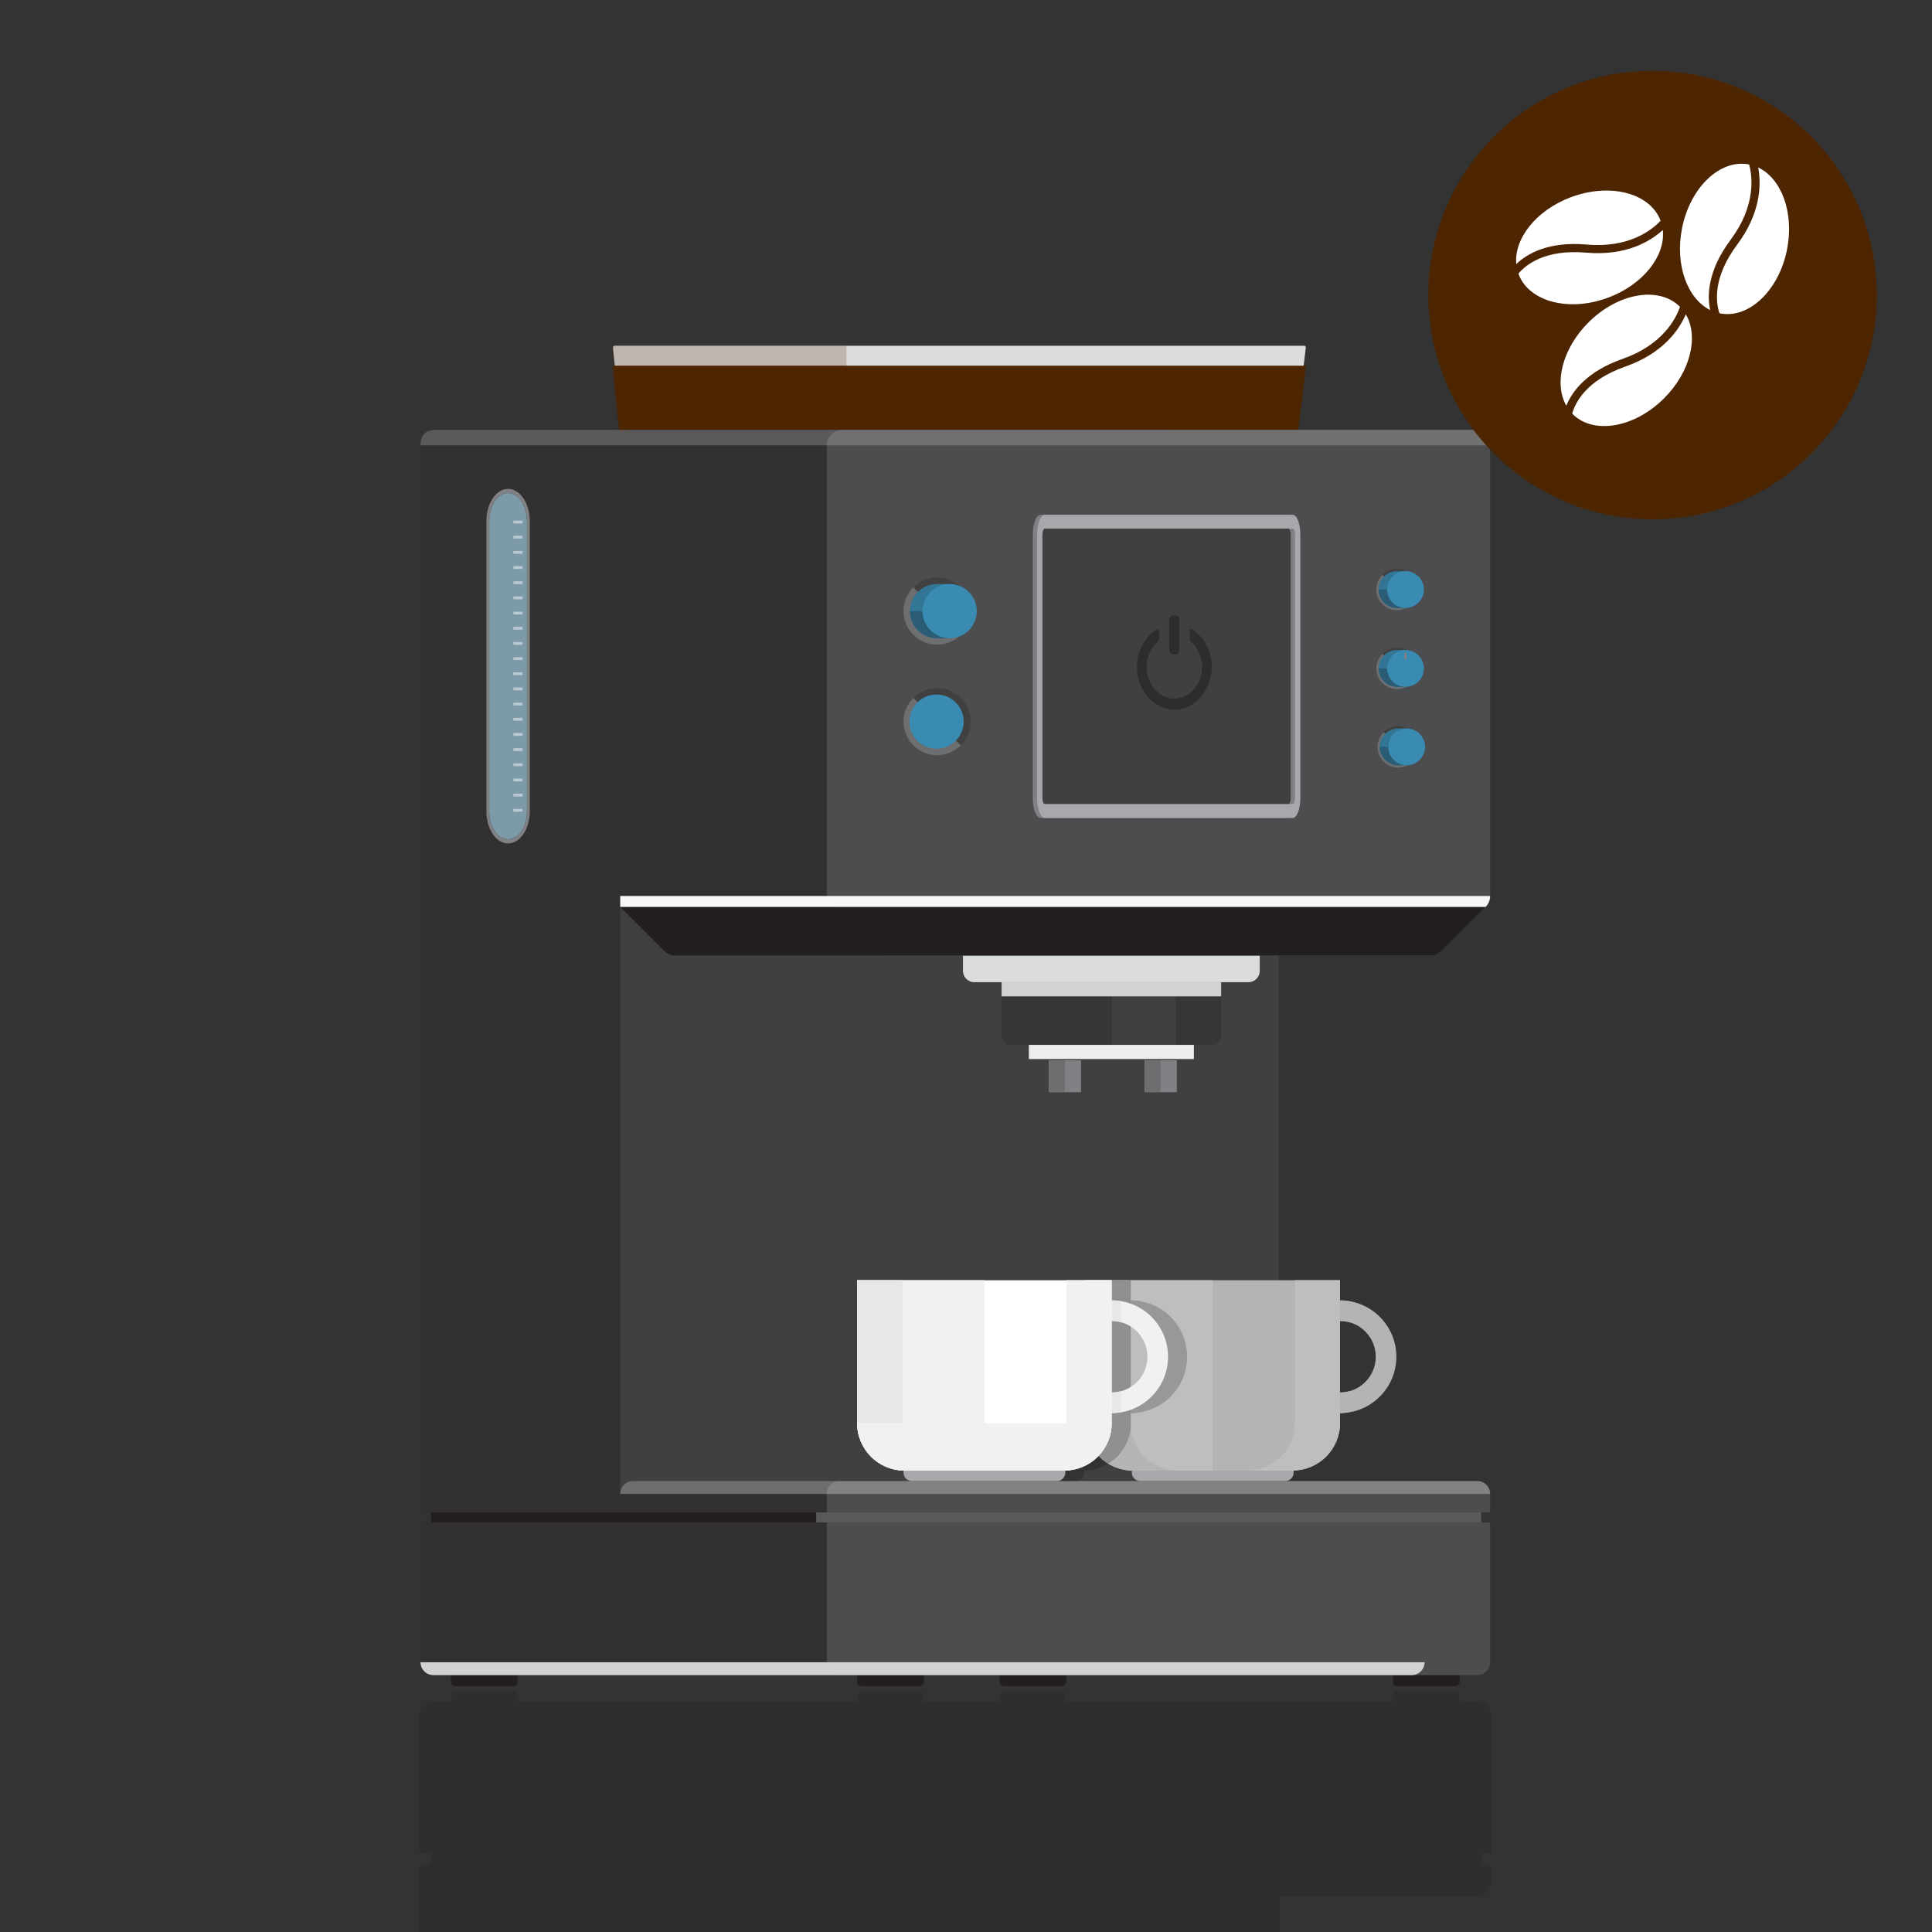 <?xml version="1.0" encoding="utf-8"?>
<!-- Generator: Adobe Illustrator 16.0.0, SVG Export Plug-In . SVG Version: 6.00 Build 0)  -->
<!DOCTYPE svg PUBLIC "-//W3C//DTD SVG 1.1//EN" "http://www.w3.org/Graphics/SVG/1.1/DTD/svg11.dtd">
<svg version="1.1" id="Ebene_1" xmlns="http://www.w3.org/2000/svg" xmlns:xlink="http://www.w3.org/1999/xlink" x="0px" y="0px"
	 width="900px" height="900px" viewBox="0 0 900 900" enable-background="new 0 0 900 900" xml:space="preserve">
<rect x="0" y="0" width="900" height="900" fill="#333333" stroke="none"/>
<g>
	<path fill="#DBDCDD" d="M603.071,204.781c0,0.548-0.263,0.994-0.586,0.994H290.484c-0.322,0-0.585-0.445-0.585-0.994l-4.354-42.72
		c0-0.548,0.262-0.994,0.585-0.994h321.58c0.322,0,0.585,0.445,0.585,0.994L603.071,204.781z"/>
	<path opacity="0.2" fill="#4D2600" enable-background="new    " d="M394.321,205.774H289.899c-0.322,0-0.585-0.445-0.585-0.994
		l-4.354-42.72c0-0.548,0.262-0.994,0.585-0.994h108.775V205.774L394.321,205.774z"/>
	<path fill="#4D2600" d="M603.071,214.068c0,0.548-0.263,0.994-0.586,0.994H290.484c-0.322,0-0.585-0.445-0.585-0.994l-4.354-42.72
		c0-0.548,0.262-0.994,0.585-0.994h321.58c0.322,0,0.585,0.445,0.585,0.994L603.071,214.068z"/>
	<path opacity="0.2" fill="#4D2600" enable-background="new    " d="M394.321,215.062H289.899c-0.322,0-0.585-0.445-0.585-0.994
		l-4.354-42.72c0-0.548,0.262-0.994,0.585-0.994h108.775V215.062L394.321,215.062z"/>
</g>
<polygon display="none" fill="#4D2500" points="0,676 0,900 98,900 138,900 690,900 749,900 900,900 900,676 "/>
<path opacity="0.1" enable-background="new    " d="M596.182,900v-16.547h54.366h37.601c3.32,0,6.441-3.098,6.441-6.413v-8.392
	h-4.354v-5.227h4.354v-64.786c0-3.318-3.124-5.754-6.441-5.754h-8.363v-3.397c0-1.104-0.662-1.827-1.768-1.827h-27.072
	c-1.108,0-1.641,0.723-1.641,1.827v3.397H542.156h-45.769v-3.397c0-1.104-0.539-1.827-1.647-1.827H467.67
	c-1.107,0-1.764,0.723-1.764,1.827v3.397H430.2v-3.397c0-1.104-0.72-1.827-1.825-1.827h-27.073c-1.105,0-1.581,0.723-1.581,1.827
	v3.397h-8.549h-96.241h-54.137v-3.397c0-1.104-0.597-1.827-1.704-1.827h-27.072c-1.106,0-1.706,0.723-1.706,1.827v3.397h-8.422
	c-3.319,0-6.383,2.438-6.383,5.754v64.786h5.225v5.227h-5.225V900h34.835H596.182z"/>
<path fill="#231F20" d="M430.379,783.483c0,1.104-0.897,2.002-2.003,2.002h-27.074c-1.105,0-2.002-0.898-2.002-2.002v-14.362
	c0-1.104,0.897-2.002,2.002-2.002h27.074c1.104,0,2.003,0.896,2.003,2.002V783.483z"/>
<path fill="#231F20" d="M680.02,783.483c0,1.104-0.896,2.002-2.002,2.002h-27.072c-1.108,0-2.005-0.898-2.005-2.002v-14.362
	c0-1.104,0.894-2.002,2.005-2.002h27.072c1.105,0,2.002,0.896,2.002,2.002V783.483z"/>
<path fill="#231F20" d="M241.092,783.483c0,1.104-0.895,2.002-2.002,2.002h-27.071c-1.107,0-2.002-0.898-2.002-2.002v-14.362
	c0-1.104,0.895-2.002,2.002-2.002h27.071c1.106,0,2.002,0.896,2.002,2.002V783.483z"/>
<path fill="#231F20" d="M496.745,783.483c0,1.104-0.896,2.002-2.006,2.002H467.67c-1.107,0-2.007-0.898-2.007-2.002v-14.362
	c0-1.104,0.896-2.002,2.007-2.002h27.069c1.107,0,2.006,0.896,2.006,2.002V783.483z"/>
<path fill="#323031" d="M548.16,774.331c0,3.317-2.69,6.003-6.006,6.003H201.892c-3.319,0-6.01-2.686-6.01-6.003v-65.103h4.948
	v-4.69h-4.948V206.261c0-3.319,2.692-6.008,6.01-6.008h340.264c3.316,0,6.006,2.69,6.006,6.008L548.16,774.331L548.16,774.331z"/>
<rect x="288.924" y="417.391" fill="#404041" width="306.888" height="287.148"/>
<g>
	<rect x="488.65" y="493.986" fill="#A6A8AB" width="14.797" height="14.735"/>
	<rect x="488.65" y="493.986" fill="#808184" width="14.797" height="14.735"/>
	<rect x="488.648" y="493.986" fill="#6D6E70" width="7.399" height="14.735"/>
	<path fill="#404041" d="M568.862,482.836c0,2.156-1.748,3.902-3.899,3.902h-94.485c-2.151,0-3.9-1.746-3.9-3.902v-25.775
		c0-2.154,1.749-3.901,3.9-3.901h94.484c2.15,0,3.9,1.747,3.9,3.901V482.836L568.862,482.836z"/>
	<path fill="#404041" d="M568.862,482.836c0,2.156-1.748,3.902-3.899,3.902h-94.485c-2.151,0-3.9-1.746-3.9-3.902v-25.775
		c0-2.154,1.749-3.901,3.9-3.901h94.484c2.15,0,3.9,1.747,3.9,3.901V482.836L568.862,482.836z"/>
	<path opacity="0.2" fill="#0F0F0F" enable-background="new    " d="M470.476,453.158c-2.151,0-3.9,1.747-3.9,3.901v25.775
		c0,2.156,1.749,3.902,3.9,3.902h47.548v-33.58L470.476,453.158L470.476,453.158z"/>
	<path opacity="0.2" fill="#141414" enable-background="new    " d="M564.96,486.738c2.148,0,3.899-1.746,3.899-3.902v-25.775
		c0-2.154-1.75-3.901-3.899-3.901h-17.178v33.581L564.96,486.738L564.96,486.738z"/>
	<path fill="#DBDCDD" d="M586.838,452.272c0,2.911-2.361,5.271-5.272,5.271H453.87c-2.913,0-5.271-2.357-5.271-5.271v-34.839
		c0-2.912,2.361-5.271,5.271-5.271h127.694c2.912,0,5.272,2.36,5.272,5.271L586.838,452.272L586.838,452.272z"/>
	<rect x="466.574" y="457.544" fill="#D0D2D3" width="102.285" height="6.604"/>
	<rect x="479.281" y="486.738" fill="#EDEDED" width="76.872" height="6.602"/>
	<rect x="533.285" y="493.986" fill="#A6A8AB" width="14.797" height="14.735"/>
	<rect x="533.285" y="493.986" fill="#808184" width="14.797" height="14.735"/>
	<rect x="533.283" y="493.986" fill="#6D6E70" width="7.4" height="14.735"/>
</g>
<path fill="#323031" d="M656.557,774.331c0,3.317-2.692,6.003-6.009,6.003H294.931c-3.317,0-6.008-2.686-6.008-6.003v-78.403
	c0-3.314,2.69-6.007,6.008-6.007h355.617c3.317,0,6.009,2.693,6.009,6.007V774.331L656.557,774.331z"/>
<path fill="#323031" d="M692.137,202.353c-1.34-1.335-3.188-2.101-5.079-2.101H293.996c-1.891,0-3.734,0.765-5.072,2.101
	c-1.333,1.339-2.104,3.186-2.104,5.078V417.39c0,1.888,0.771,3.737,2.104,5.073l20.519,20.521c1.336,1.333,3.187,2.101,5.079,2.101
	h352.022c1.887,0,3.731-0.768,5.069-2.101l20.521-20.521c1.336-1.336,2.1-3.186,2.1-5.073V207.431
	C694.237,205.539,693.473,203.692,692.137,202.353z"/>
<path fill="#4D4D4F" d="M692.055,202.353c-1.338-1.335-3.187-2.101-5.076-2.101H392.34c-1.888,0-3.737,0.765-5.073,2.101
	c-1.333,1.339-2.102,3.186-2.102,5.078V417.39c0,1.888,0.769,3.737,2.102,5.073l20.521,20.521c1.333,1.333,3.186,2.101,5.076,2.101
	H666.46c1.887,0,3.736-0.768,5.075-2.101l20.52-20.521c1.335-1.336,2.102-3.186,2.102-5.073V207.431
	C694.156,205.539,693.39,203.692,692.055,202.353z"/>
<path opacity="0.2" fill="#FFFFFF" enable-background="new    " d="M692.133,202.353c-1.336-1.335-3.185-2.101-5.075-2.101H203.059
	c-1.89,0-4.064,0.41-5.405,1.746c-1.339,1.335-1.774,3.54-1.774,5.433h498.355C694.237,205.539,693.473,203.692,692.133,202.353z"/>
<path fill="#4D4D4F" d="M694.156,774.331c0,3.317-2.69,6.003-6.008,6.003H391.172c-3.315,0-6.006-2.686-6.006-6.003v-78.403
	c0-3.314,2.689-6.007,6.006-6.007h296.976c3.318,0,6.008,2.693,6.008,6.007v8.612h-4.239v4.69h4.239V774.331L694.156,774.331z"/>
<g>
	<path fill="#404041" d="M452.186,336.159c0,8.646-7.016,15.658-15.661,15.658c-8.645,0-15.657-7.012-15.657-15.658
		c0-8.647,7.013-15.658,15.657-15.658C445.172,320.5,452.186,327.511,452.186,336.159z"/>
	<path fill="#6D6E70" d="M447.596,347.23c-6.115,6.113-16.026,6.114-22.139,0c-6.119-6.116-6.119-16.028,0-22.143L447.596,347.23z"
		/>
	<path fill="#398BB1" d="M436.281,323.525c6.978,0,12.632,5.656,12.632,12.633c0,6.978-5.654,12.634-12.632,12.634
		c-6.979,0-12.635-5.656-12.635-12.634C423.647,329.182,429.302,323.525,436.281,323.525z"/>
</g>
<g>
	<path fill="#404041" d="M660.963,347.921c0,5.332-4.315,9.648-9.646,9.648s-9.643-4.316-9.643-9.648
		c0-5.327,4.312-9.646,9.643-9.646S660.963,342.594,660.963,347.921z"/>
	<path fill="#6D6E70" d="M658.144,354.745c-3.769,3.766-9.878,3.766-13.646,0c-3.766-3.771-3.766-9.876,0-13.645L658.144,354.745z"
		/>
	<path fill="#327595" d="M655.289,339.35h-3.972c-4.729,0-8.567,3.838-8.567,8.569c0,4.735,3.839,8.571,8.567,8.571h3.972V339.35z"
		/>
	<path fill="#2A5C75" d="M655.289,347.921H642.75c0,4.734,3.839,8.57,8.567,8.57h3.972V347.921z"/>
	<circle fill="#398BB1" cx="655.288" cy="347.921" r="8.57"/>
</g>
<path fill="#404041" d="M604.512,371.73c0,3.352-1.049,6.081-2.335,6.081H486.713c-1.292,0-2.338-2.729-2.338-6.081V249.116
	c0-3.361,1.045-6.088,2.338-6.088h115.464c1.286,0,2.335,2.727,2.335,6.088V371.73z"/>
<path fill="#808184" d="M600.156,239.807h-115.46c-1.976,0-3.577,4.169-3.577,9.312V371.73c0,5.138,1.601,9.303,3.577,9.311h115.46
	c1.97-0.008,3.574-4.167,3.574-9.311V249.116C603.728,243.973,602.125,239.807,600.156,239.807z M600.156,374.591h-115.46
	c-0.608,0-1.101-1.28-1.101-2.861V249.116c0-1.589,0.491-2.862,1.101-2.868h115.46c0.61,0.009,1.104,1.279,1.104,2.868v122.612
	C601.258,373.308,600.764,374.591,600.156,374.591z"/>
<path fill="#A6A8AB" d="M602.177,239.807H486.713c-1.975,0-3.575,4.169-3.575,9.312V371.73c0,5.138,1.6,9.303,3.575,9.311h115.464
	c1.973-0.008,3.575-4.167,3.575-9.311V249.116C605.75,243.973,604.15,239.807,602.177,239.807z M602.177,374.591H486.713
	c-0.61,0-1.103-1.28-1.103-2.861V249.116c0-1.589,0.491-2.862,1.103-2.868h115.464c0.604,0.009,1.098,1.279,1.102,2.868v122.612
	C603.275,373.308,602.781,374.591,602.177,374.591z"/>
<path fill="#231F20" d="M309.442,442.985c1.336,1.333,3.187,2.101,5.079,2.101H666.46c1.887,0,3.736-0.768,5.075-2.101l20.52-20.521
	H288.924L309.442,442.985z"/>
<path fill="#F7F7F7" d="M288.924,417.391v5.073h403.131c1.335-1.336,2.102-3.186,2.102-5.073H288.924z"/>
<path opacity="0.3" fill="#FFFFFF" enable-background="new    " d="M288.924,695.928c0-3.314,2.691-6.007,6.008-6.007h393.217
	c3.318,0,6.008,2.693,6.008,6.007H288.924z"/>
<path fill="#D0D2D3" d="M663.625,774.331c0,3.317-2.69,6.003-6.009,6.003H201.892c-3.319,0-6.01-2.686-6.01-6.003H663.625z"/>
<rect x="317.354" y="704.54" fill="#58595B" width="372.562" height="4.69"/>
<rect x="200.829" y="704.54" fill="#231F20" width="179.39" height="4.69"/>
<path fill="#7D9AA9" d="M236.687,229.684c-4.853,0-8.786,5.829-8.786,13.024V377.93c0,7.199,3.934,13.03,8.786,13.03
	c4.854,0,8.788-5.83,8.788-13.03V242.708C245.474,235.513,241.54,229.684,236.687,229.684z"/>
<path fill="#808184" d="M236.687,227.725c-5.572,0-10.103,6.722-10.103,14.982v135.222c0,8.263,4.531,14.981,10.103,14.981
	c5.574,0,10.105-6.718,10.105-14.981V242.708C246.792,234.445,242.261,227.725,236.687,227.725z M245.474,377.93
	c0,7.199-3.935,13.03-8.788,13.03c-4.853,0-8.786-5.83-8.786-13.03V242.708c0-7.195,3.934-13.024,8.786-13.024
	c4.854,0,8.788,5.829,8.788,13.024V377.93L245.474,377.93z"/>
<g>
	<rect x="239.152" y="242.53" fill="#B9C9D2" width="4.283" height="1.304"/>
	<rect x="239.152" y="249.597" fill="#B9C9D2" width="4.283" height="1.301"/>
	<rect x="239.152" y="256.665" fill="#B9C9D2" width="4.283" height="1.303"/>
	<rect x="239.152" y="263.731" fill="#B9C9D2" width="4.283" height="1.302"/>
	<rect x="239.152" y="270.8" fill="#B9C9D2" width="4.283" height="1.303"/>
	<rect x="239.152" y="277.866" fill="#B9C9D2" width="4.283" height="1.301"/>
	<rect x="239.152" y="284.934" fill="#B9C9D2" width="4.283" height="1.302"/>
	<rect x="239.152" y="291.999" fill="#B9C9D2" width="4.283" height="1.304"/>
	<rect x="239.152" y="299.069" fill="#B9C9D2" width="4.283" height="1.301"/>
	<rect x="239.152" y="306.136" fill="#B9C9D2" width="4.283" height="1.301"/>
	<rect x="239.152" y="313.201" fill="#B9C9D2" width="4.283" height="1.304"/>
	<rect x="239.152" y="320.268" fill="#B9C9D2" width="4.283" height="1.302"/>
	<rect x="239.152" y="327.336" fill="#B9C9D2" width="4.283" height="1.301"/>
	<rect x="239.152" y="334.402" fill="#B9C9D2" width="4.283" height="1.304"/>
	<rect x="239.152" y="341.47" fill="#B9C9D2" width="4.283" height="1.304"/>
	<rect x="239.152" y="348.535" fill="#B9C9D2" width="4.283" height="1.304"/>
	<rect x="239.152" y="355.605" fill="#B9C9D2" width="4.283" height="1.301"/>
	<rect x="239.152" y="362.672" fill="#B9C9D2" width="4.283" height="1.301"/>
	<rect x="239.152" y="369.739" fill="#B9C9D2" width="4.283" height="1.304"/>
	<rect x="239.152" y="376.804" fill="#B9C9D2" width="4.283" height="1.302"/>
</g>
<g>
	<path fill="#B4B4B4" d="M624.221,605.764c-14.504,0-26.257,11.756-26.257,26.252c0,14.503,11.753,26.26,26.257,26.26
		c14.498,0,26.255-11.757,26.255-26.26C650.476,617.519,638.718,605.764,624.221,605.764z M624.221,648.675
		c-9.188,0-16.658-7.473-16.658-16.659c0-9.183,7.472-16.65,16.658-16.65c9.181,0,16.658,7.469,16.658,16.65
		C640.879,641.202,633.402,648.675,624.221,648.675z"/>
	<path fill="#A6A8AB" d="M602.62,686.032c0,2.146-1.743,3.889-3.891,3.889h-67.59c-2.15,0-3.893-1.741-3.893-3.889v-6.196h75.371
		L602.62,686.032L602.62,686.032z"/>
	<path fill="#B4B4B4" d="M597.964,632.016c0,14.503,11.753,26.26,26.257,26.26c1.454,0,2.869-0.151,4.26-0.376v-9.798
		c-1.363,0.36-2.787,0.573-4.26,0.573c-9.188,0-16.658-7.473-16.658-16.659c0-9.183,7.472-16.65,16.658-16.65
		c1.473,0,2.896,0.212,4.26,0.569v-9.797c-1.391-0.228-2.806-0.375-4.26-0.375C609.717,605.764,597.964,617.519,597.964,632.016z"/>
	<path fill="#B4B4B4" d="M505.654,596.365v66.618c0,12.171,9.867,22.04,22.037,22.04h74.481c12.177,0,22.047-9.869,22.047-22.04
		v-66.618H505.654z"/>
	<path fill="#BEBEBE" d="M505.654,596.365v66.618c0,12.171,9.867,22.04,22.037,22.04h37.242v-88.658H505.654L505.654,596.365z"/>
	<path fill="#B4B4B4" d="M526.69,662.981v-66.618h-21.036v66.618c0,12.171,9.867,22.04,22.037,22.04h21.033
		C536.556,685.023,526.69,675.152,526.69,662.981z"/>
	<path fill="#BEBEBE" d="M603.185,662.981v-66.618h21.036v66.618c0,12.171-9.87,22.04-22.038,22.04h-21.038
		C593.314,685.023,603.185,675.152,603.185,662.981z"/>
</g>
<g>
	<g>
		<circle fill="#4D2500" cx="769.842" cy="137.449" r="104.449"/>
	</g>
	<path fill="#FFFFFF" d="M729.65,189.008c-5.884-10.359-1.879-26.617,10.278-38.775c13.8-13.8,32.894-17.092,42.638-7.348
		c0.01,0.018,0.02,0.026,0.034,0.043c-1.947,5.671-8.163,17.742-26.782,24.273C738.762,173.18,732.188,182.693,729.65,189.008
		L729.65,189.008z M776.824,158.809c-4.449,4.46-10.778,8.832-19.742,11.974c-18.197,6.382-23.279,16.829-24.693,21.885
		c0.062,0.07,0.123,0.138,0.186,0.202c9.744,9.744,28.837,6.452,42.64-7.348c12.279-12.281,16.229-28.741,10.096-39.091
		C783.829,149.881,781.259,154.376,776.824,158.809L776.824,158.809z M739.174,113.916c19.654,1.72,30.287-6.716,34.402-11.088
		c-0.009-0.018-0.009-0.035-0.019-0.053c-4.862-12.895-23.613-17.759-41.875-10.868c-16.09,6.075-26.432,19.234-25.344,31.103
		C711.258,118.295,721.17,112.344,739.174,113.916L739.174,113.916z M749.297,138.601c16.258-6.137,26.634-19.506,25.299-31.463
		c-2.767,2.528-6.961,5.575-12.824,7.787c-5.892,2.221-13.459,3.599-22.922,2.774c-19.207-1.686-28.146,5.741-31.522,9.771
		c0.035,0.087,0.062,0.176,0.098,0.263C712.283,140.628,731.035,145.492,749.297,138.601L749.297,138.601z M806.182,111.712
		c11.789-15.819,10.189-29.303,8.64-35.097c-0.019,0-0.035-0.009-0.054-0.009c-13.526-2.633-27.521,10.762-31.252,29.926
		c-3.282,16.873,2.484,32.586,13.15,37.897C795.241,137.775,795.384,126.205,806.182,111.712L806.182,111.712z M819.016,78.011
		c0.703,3.688,1.09,8.858-0.104,15.003c-1.199,6.18-4.002,13.352-9.683,20.963c-11.519,15.459-9.895,26.968-8.243,31.954
		c0.088,0.017,0.176,0.044,0.266,0.059c13.525,2.636,27.521-10.761,31.252-29.924C835.818,99.018,829.893,83.155,819.016,78.011
		L819.016,78.011z"/>
</g>
<g>
	<g opacity="0.2">
		<path d="M526.741,605.764c-14.503,0-26.258,11.756-26.258,26.252c0,14.503,11.755,26.26,26.258,26.26
			c14.497,0,26.254-11.757,26.254-26.26C552.995,617.519,541.239,605.764,526.741,605.764z M526.741,648.675
			c-9.188,0-16.657-7.473-16.657-16.659c0-9.183,7.471-16.65,16.657-16.65c9.183,0,16.657,7.469,16.657,16.65
			C543.4,641.202,535.924,648.675,526.741,648.675z"/>
		<path d="M505.142,686.032c0,2.146-1.743,3.889-3.89,3.889H433.66c-2.149,0-3.892-1.741-3.892-3.889v-6.196h75.37L505.142,686.032
			L505.142,686.032z"/>
		<path d="M500.485,632.016c0,14.503,11.755,26.26,26.258,26.26c1.454,0,2.869-0.151,4.262-0.376v-9.798
			c-1.365,0.36-2.788,0.573-4.262,0.573c-9.188,0-16.657-7.473-16.657-16.659c0-9.183,7.471-16.65,16.657-16.65
			c1.475,0,2.896,0.212,4.262,0.569v-9.797c-1.393-0.228-2.808-0.375-4.262-0.375C512.24,605.764,500.485,617.519,500.485,632.016z"
			/>
		<path d="M408.175,596.365v66.618c0,12.171,9.866,22.04,22.037,22.04h74.479c12.177,0,22.049-9.869,22.049-22.04v-66.618H408.175z"
			/>
		<path d="M408.175,596.365v66.618c0,12.171,9.866,22.04,22.037,22.04h37.241v-88.658H408.175L408.175,596.365z"/>
		<path d="M429.21,662.981v-66.618h-21.035v66.618c0,12.171,9.866,22.04,22.037,22.04h21.032
			C439.076,685.023,429.21,675.152,429.21,662.981z"/>
		<path d="M505.704,662.981v-66.618h21.037v66.618c0,12.171-9.87,22.04-22.038,22.04h-21.037
			C495.834,685.023,505.704,675.152,505.704,662.981z"/>
		<path d="M408.175,662.981c0,12.171,9.866,22.04,22.037,22.04h74.479c12.177,0,22.049-9.869,22.049-22.04H408.175z"/>
	</g>
	<g>
		<path fill="#F1F1F2" d="M517.866,605.764c-14.504,0-26.258,11.756-26.258,26.252c0,14.503,11.754,26.26,26.258,26.26
			c14.497,0,26.254-11.757,26.254-26.26C544.12,617.519,532.364,605.764,517.866,605.764z M517.866,648.675
			c-9.188,0-16.659-7.473-16.659-16.659c0-9.183,7.473-16.65,16.659-16.65c9.182,0,16.657,7.469,16.657,16.65
			C534.525,641.202,527.048,648.675,517.866,648.675z"/>
		<path fill="#A6A8AB" d="M496.267,686.032c0,2.146-1.744,3.889-3.891,3.889h-67.591c-2.15,0-3.892-1.741-3.892-3.889v-6.196h75.37
			L496.267,686.032L496.267,686.032z"/>
		<path fill="#E6E7E8" d="M491.61,632.016c0,14.503,11.754,26.26,26.258,26.26c1.453,0,2.868-0.151,4.261-0.376v-9.798
			c-1.365,0.36-2.788,0.573-4.261,0.573c-9.188,0-16.658-7.473-16.658-16.659c0-9.183,7.472-16.65,16.658-16.65
			c1.474,0,2.896,0.212,4.261,0.569v-9.797c-1.393-0.228-2.808-0.375-4.261-0.375C503.364,605.764,491.61,617.519,491.61,632.016z"
			/>
		<path fill="#FFFFFF" d="M399.3,596.365v66.618c0,12.171,9.866,22.04,22.037,22.04h74.48c12.177,0,22.048-9.869,22.048-22.04
			v-66.618H399.3z"/>
		<path fill="#F1F1F2" d="M399.3,596.365v66.618c0,12.171,9.866,22.04,22.037,22.04h37.242v-88.658H399.3L399.3,596.365z"/>
		<path fill="#E6E7E8" d="M420.334,662.981v-66.618H399.3v66.618c0,12.171,9.866,22.04,22.037,22.04h21.033
			C430.2,685.023,420.334,675.152,420.334,662.981z"/>
		<path fill="#F1F1F2" d="M496.829,662.981v-66.618h21.037v66.618c0,12.171-9.87,22.04-22.038,22.04h-21.039
			C486.959,685.023,496.829,675.152,496.829,662.981z"/>
		<path fill="#F1F1F2" d="M399.3,662.981c0,12.171,9.866,22.04,22.037,22.04h74.48c12.177,0,22.048-9.869,22.048-22.04H399.3z"/>
	</g>
</g>
<g>
	<path fill="#404041" d="M660.42,311.377c0,5.332-4.316,9.649-9.644,9.649c-5.329,0-9.647-4.317-9.647-9.649
		c0-5.326,4.318-9.646,9.647-9.646C656.104,301.731,660.42,306.051,660.42,311.377z"/>
	<path fill="#6D6E70" d="M657.598,318.201c-3.769,3.766-9.877,3.766-13.646,0c-3.765-3.771-3.765-9.877,0-13.645L657.598,318.201z"
		/>
	<path fill="#327595" d="M654.744,302.807h-3.968c-4.735,0-8.57,3.838-8.57,8.569c0,4.735,3.833,8.57,8.57,8.57h3.968V302.807z"/>
	<path fill="#2A5C75" d="M654.744,311.377h-12.538c0,4.735,3.833,8.57,8.57,8.57h3.968V311.377z"/>
	<path fill="#398BB1" d="M663.315,311.377c-0.002,4.735-3.837,8.57-8.569,8.57s-8.568-3.835-8.565-8.57
		c-0.003-4.732,3.833-8.569,8.565-8.569C659.477,302.808,663.315,306.645,663.315,311.377z"/>
	<rect x="654.213" y="304.114" fill="#808184" width="1.062" height="2.935"/>
</g>
<g>
	<path fill="#404041" d="M660.42,274.629c0,5.332-4.316,9.649-9.644,9.649c-5.329,0-9.647-4.317-9.647-9.649
		c0-5.326,4.318-9.646,9.647-9.646C656.104,264.983,660.42,269.303,660.42,274.629z"/>
	<path fill="#6D6E70" d="M657.598,281.454c-3.769,3.766-9.877,3.766-13.646,0c-3.765-3.771-3.765-9.877,0-13.645L657.598,281.454z"
		/>
	<path fill="#327595" d="M654.744,266.059h-3.968c-4.735,0-8.57,3.838-8.57,8.569c0,4.735,3.833,8.57,8.57,8.57h3.968V266.059z"/>
	<path fill="#2A5C75" d="M654.744,274.629h-12.538c0,4.735,3.833,8.57,8.57,8.57h3.968V274.629z"/>
	<path fill="#398BB1" d="M663.315,274.629c-0.002,4.735-3.837,8.57-8.569,8.57s-8.568-3.835-8.565-8.57
		c-0.003-4.732,3.833-8.569,8.565-8.569C659.477,266.06,663.315,269.897,663.315,274.629z"/>
</g>
<g>
	<path fill="#404041" d="M452.186,284.68c0,8.646-7.016,15.658-15.661,15.658c-8.645,0-15.657-7.013-15.657-15.658
		c0-8.647,7.013-15.658,15.657-15.658C445.172,269.021,452.186,276.032,452.186,284.68z"/>
	<path fill="#6D6E70" d="M447.596,295.751c-6.115,6.113-16.026,6.115-22.139,0c-6.119-6.116-6.119-16.028,0-22.143L447.596,295.751z
		"/>
	<path fill="#327595" d="M442.375,272.044h-5.852c-6.976,0-12.631,5.658-12.631,12.635c0,6.979,5.655,12.63,12.631,12.63h5.852
		V272.044z"/>
	<path fill="#2A5C75" d="M442.375,284.68h-18.481c0,6.979,5.655,12.629,12.631,12.629h5.852L442.375,284.68L442.375,284.68z"/>
	<circle fill="#398BB1" cx="442.377" cy="284.68" r="12.634"/>
</g>
<path fill="#398BB1" d="M404.511,215.058"/>
<g>
	<path opacity="0.3" enable-background="new    " d="M547.056,286.74c-0.647,0-2.366,0-2.366,1.921v14.311
		c0,1.921,1.719,1.921,2.366,1.921c0.646,0,2.366,0,2.366-1.921v-14.311C549.422,286.74,547.702,286.74,547.056,286.74
		L547.056,286.74z"/>
	<path opacity="0.3" enable-background="new    " d="M561.847,300.234c-1.646-3.008-3.956-5.503-6.684-7.213
		c-0.096-0.061-0.242-0.132-0.4-0.132c-0.135,0-0.57,0.062-0.57,0.86v3.912c0,0.677,0.381,1.008,0.564,1.167l0.04,0.036
		c3.26,2.926,5.206,7.309,5.206,11.724c0,8.2-5.809,14.872-12.947,14.872c-7.14,0-12.947-6.672-12.947-14.872
		c0-4.342,1.9-8.683,5.083-11.611c0.17-0.157,0.729-0.736,0.729-1.584v-3.478c0-0.883-0.48-0.952-0.628-0.952
		c-0.233,0-0.466,0.132-0.662,0.261c-5.547,3.655-8.992,10.309-8.992,17.363c0,11.031,7.812,20.005,17.417,20.005
		c9.604,0,17.418-8.974,17.418-20.005C564.474,306.958,563.566,303.378,561.847,300.234L561.847,300.234z"/>
</g>
</svg>
